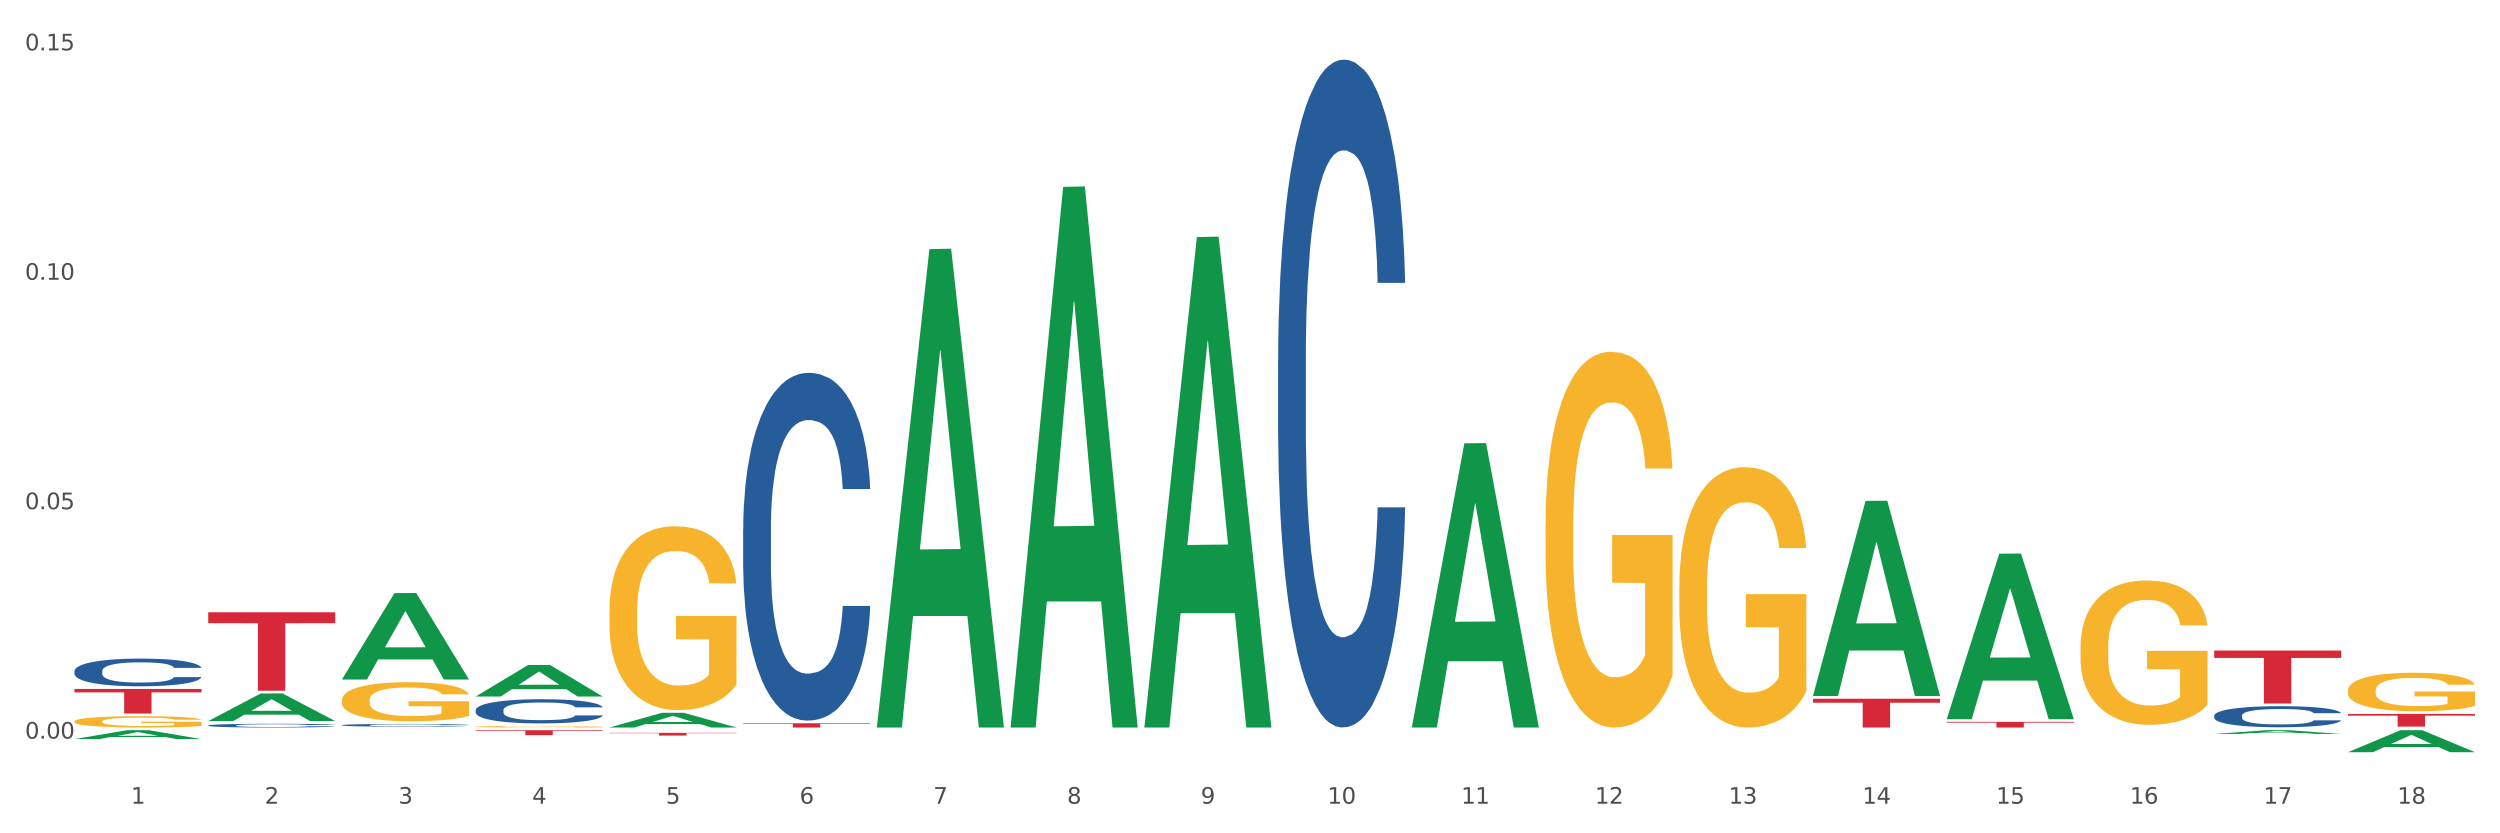 <?xml version="1.0" encoding="utf-8" standalone="no"?>
<!DOCTYPE svg PUBLIC "-//W3C//DTD SVG 1.1//EN"
  "http://www.w3.org/Graphics/SVG/1.1/DTD/svg11.dtd">
<svg xmlns:xlink="http://www.w3.org/1999/xlink" width="1080pt" height="360pt" viewBox="0 0 1080 360" xmlns="http://www.w3.org/2000/svg" version="1.1">
 <rect x="0" y="0" width="1080" height="360" fill="#333333" stroke="none"/>
 <defs>
  <style type="text/css">*{stroke-linejoin: round; stroke-linecap: butt}</style>
 </defs>
 <g id="figure_1">
  <g id="patch_1">
   <path d="M 0 360 
L 1080 360 
L 1080 0 
L 0 0 
z
" style="fill: #ffffff; stroke: #ffffff; stroke-linejoin: miter"/>
  </g>
  <g id="axes_1">
   <g id="matplotlib.axis_1">
    <g id="xtick_1">
     <g id="text_1">
      <!-- 1 -->
      <g style="fill: #4d4d4d" transform="translate(56.563 347.204) scale(0.096 -0.096)">
       <defs>
        <path id="DejaVuSans-31" d="M 794 531 
L 1825 531 
L 1825 4091 
L 703 3866 
L 703 4441 
L 1819 4666 
L 2450 4666 
L 2450 531 
L 3481 531 
L 3481 0 
L 794 0 
L 794 531 
z
" transform="scale(0.016)"/>
       </defs>
       <use xlink:href="#DejaVuSans-31"/>
      </g>
     </g>
    </g>
    <g id="xtick_2">
     <g id="text_2">
      <!-- 2 -->
      <g style="fill: #4d4d4d" transform="translate(114.336 347.204) scale(0.096 -0.096)">
       <defs>
        <path id="DejaVuSans-32" d="M 1228 531 
L 3431 531 
L 3431 0 
L 469 0 
L 469 531 
Q 828 903 1448 1529 
Q 2069 2156 2228 2338 
Q 2531 2678 2651 2914 
Q 2772 3150 2772 3378 
Q 2772 3750 2511 3984 
Q 2250 4219 1831 4219 
Q 1534 4219 1204 4116 
Q 875 4013 500 3803 
L 500 4441 
Q 881 4594 1212 4672 
Q 1544 4750 1819 4750 
Q 2544 4750 2975 4387 
Q 3406 4025 3406 3419 
Q 3406 3131 3298 2873 
Q 3191 2616 2906 2266 
Q 2828 2175 2409 1742 
Q 1991 1309 1228 531 
z
" transform="scale(0.016)"/>
       </defs>
       <use xlink:href="#DejaVuSans-32"/>
      </g>
     </g>
    </g>
    <g id="xtick_3">
     <g id="text_3">
      <!-- 3 -->
      <g style="fill: #4d4d4d" transform="translate(172.109 347.204) scale(0.096 -0.096)">
       <defs>
        <path id="DejaVuSans-33" d="M 2597 2516 
Q 3050 2419 3304 2112 
Q 3559 1806 3559 1356 
Q 3559 666 3084 287 
Q 2609 -91 1734 -91 
Q 1441 -91 1130 -33 
Q 819 25 488 141 
L 488 750 
Q 750 597 1062 519 
Q 1375 441 1716 441 
Q 2309 441 2620 675 
Q 2931 909 2931 1356 
Q 2931 1769 2642 2001 
Q 2353 2234 1838 2234 
L 1294 2234 
L 1294 2753 
L 1863 2753 
Q 2328 2753 2575 2939 
Q 2822 3125 2822 3475 
Q 2822 3834 2567 4026 
Q 2313 4219 1838 4219 
Q 1578 4219 1281 4162 
Q 984 4106 628 3988 
L 628 4550 
Q 988 4650 1302 4700 
Q 1616 4750 1894 4750 
Q 2613 4750 3031 4423 
Q 3450 4097 3450 3541 
Q 3450 3153 3228 2886 
Q 3006 2619 2597 2516 
z
" transform="scale(0.016)"/>
       </defs>
       <use xlink:href="#DejaVuSans-33"/>
      </g>
     </g>
    </g>
    <g id="xtick_4">
     <g id="text_4">
      <!-- 4 -->
      <g style="fill: #4d4d4d" transform="translate(229.882 347.204) scale(0.096 -0.096)">
       <defs>
        <path id="DejaVuSans-34" d="M 2419 4116 
L 825 1625 
L 2419 1625 
L 2419 4116 
z
M 2253 4666 
L 3047 4666 
L 3047 1625 
L 3713 1625 
L 3713 1100 
L 3047 1100 
L 3047 0 
L 2419 0 
L 2419 1100 
L 313 1100 
L 313 1709 
L 2253 4666 
z
" transform="scale(0.016)"/>
       </defs>
       <use xlink:href="#DejaVuSans-34"/>
      </g>
     </g>
    </g>
    <g id="xtick_5">
     <g id="text_5">
      <!-- 5 -->
      <g style="fill: #4d4d4d" transform="translate(287.655 347.204) scale(0.096 -0.096)">
       <defs>
        <path id="DejaVuSans-35" d="M 691 4666 
L 3169 4666 
L 3169 4134 
L 1269 4134 
L 1269 2991 
Q 1406 3038 1543 3061 
Q 1681 3084 1819 3084 
Q 2600 3084 3056 2656 
Q 3513 2228 3513 1497 
Q 3513 744 3044 326 
Q 2575 -91 1722 -91 
Q 1428 -91 1123 -41 
Q 819 9 494 109 
L 494 744 
Q 775 591 1075 516 
Q 1375 441 1709 441 
Q 2250 441 2565 725 
Q 2881 1009 2881 1497 
Q 2881 1984 2565 2268 
Q 2250 2553 1709 2553 
Q 1456 2553 1204 2497 
Q 953 2441 691 2322 
L 691 4666 
z
" transform="scale(0.016)"/>
       </defs>
       <use xlink:href="#DejaVuSans-35"/>
      </g>
     </g>
    </g>
    <g id="xtick_6">
     <g id="text_6">
      <!-- 6 -->
      <g style="fill: #4d4d4d" transform="translate(345.428 347.204) scale(0.096 -0.096)">
       <defs>
        <path id="DejaVuSans-36" d="M 2113 2584 
Q 1688 2584 1439 2293 
Q 1191 2003 1191 1497 
Q 1191 994 1439 701 
Q 1688 409 2113 409 
Q 2538 409 2786 701 
Q 3034 994 3034 1497 
Q 3034 2003 2786 2293 
Q 2538 2584 2113 2584 
z
M 3366 4563 
L 3366 3988 
Q 3128 4100 2886 4159 
Q 2644 4219 2406 4219 
Q 1781 4219 1451 3797 
Q 1122 3375 1075 2522 
Q 1259 2794 1537 2939 
Q 1816 3084 2150 3084 
Q 2853 3084 3261 2657 
Q 3669 2231 3669 1497 
Q 3669 778 3244 343 
Q 2819 -91 2113 -91 
Q 1303 -91 875 529 
Q 447 1150 447 2328 
Q 447 3434 972 4092 
Q 1497 4750 2381 4750 
Q 2619 4750 2861 4703 
Q 3103 4656 3366 4563 
z
" transform="scale(0.016)"/>
       </defs>
       <use xlink:href="#DejaVuSans-36"/>
      </g>
     </g>
    </g>
    <g id="xtick_7">
     <g id="text_7">
      <!-- 7 -->
      <g style="fill: #4d4d4d" transform="translate(403.201 347.204) scale(0.096 -0.096)">
       <defs>
        <path id="DejaVuSans-37" d="M 525 4666 
L 3525 4666 
L 3525 4397 
L 1831 0 
L 1172 0 
L 2766 4134 
L 525 4134 
L 525 4666 
z
" transform="scale(0.016)"/>
       </defs>
       <use xlink:href="#DejaVuSans-37"/>
      </g>
     </g>
    </g>
    <g id="xtick_8">
     <g id="text_8">
      <!-- 8 -->
      <g style="fill: #4d4d4d" transform="translate(460.974 347.204) scale(0.096 -0.096)">
       <defs>
        <path id="DejaVuSans-38" d="M 2034 2216 
Q 1584 2216 1326 1975 
Q 1069 1734 1069 1313 
Q 1069 891 1326 650 
Q 1584 409 2034 409 
Q 2484 409 2743 651 
Q 3003 894 3003 1313 
Q 3003 1734 2745 1975 
Q 2488 2216 2034 2216 
z
M 1403 2484 
Q 997 2584 770 2862 
Q 544 3141 544 3541 
Q 544 4100 942 4425 
Q 1341 4750 2034 4750 
Q 2731 4750 3128 4425 
Q 3525 4100 3525 3541 
Q 3525 3141 3298 2862 
Q 3072 2584 2669 2484 
Q 3125 2378 3379 2068 
Q 3634 1759 3634 1313 
Q 3634 634 3220 271 
Q 2806 -91 2034 -91 
Q 1263 -91 848 271 
Q 434 634 434 1313 
Q 434 1759 690 2068 
Q 947 2378 1403 2484 
z
M 1172 3481 
Q 1172 3119 1398 2916 
Q 1625 2713 2034 2713 
Q 2441 2713 2670 2916 
Q 2900 3119 2900 3481 
Q 2900 3844 2670 4047 
Q 2441 4250 2034 4250 
Q 1625 4250 1398 4047 
Q 1172 3844 1172 3481 
z
" transform="scale(0.016)"/>
       </defs>
       <use xlink:href="#DejaVuSans-38"/>
      </g>
     </g>
    </g>
    <g id="xtick_9">
     <g id="text_9">
      <!-- 9 -->
      <g style="fill: #4d4d4d" transform="translate(518.747 347.204) scale(0.096 -0.096)">
       <defs>
        <path id="DejaVuSans-39" d="M 703 97 
L 703 672 
Q 941 559 1184 500 
Q 1428 441 1663 441 
Q 2288 441 2617 861 
Q 2947 1281 2994 2138 
Q 2813 1869 2534 1725 
Q 2256 1581 1919 1581 
Q 1219 1581 811 2004 
Q 403 2428 403 3163 
Q 403 3881 828 4315 
Q 1253 4750 1959 4750 
Q 2769 4750 3195 4129 
Q 3622 3509 3622 2328 
Q 3622 1225 3098 567 
Q 2575 -91 1691 -91 
Q 1453 -91 1209 -44 
Q 966 3 703 97 
z
M 1959 2075 
Q 2384 2075 2632 2365 
Q 2881 2656 2881 3163 
Q 2881 3666 2632 3958 
Q 2384 4250 1959 4250 
Q 1534 4250 1286 3958 
Q 1038 3666 1038 3163 
Q 1038 2656 1286 2365 
Q 1534 2075 1959 2075 
z
" transform="scale(0.016)"/>
       </defs>
       <use xlink:href="#DejaVuSans-39"/>
      </g>
     </g>
    </g>
    <g id="xtick_10">
     <g id="text_10">
      <!-- 10 -->
      <g style="fill: #4d4d4d" transform="translate(573.466 347.204) scale(0.096 -0.096)">
       <defs>
        <path id="DejaVuSans-30" d="M 2034 4250 
Q 1547 4250 1301 3770 
Q 1056 3291 1056 2328 
Q 1056 1369 1301 889 
Q 1547 409 2034 409 
Q 2525 409 2770 889 
Q 3016 1369 3016 2328 
Q 3016 3291 2770 3770 
Q 2525 4250 2034 4250 
z
M 2034 4750 
Q 2819 4750 3233 4129 
Q 3647 3509 3647 2328 
Q 3647 1150 3233 529 
Q 2819 -91 2034 -91 
Q 1250 -91 836 529 
Q 422 1150 422 2328 
Q 422 3509 836 4129 
Q 1250 4750 2034 4750 
z
" transform="scale(0.016)"/>
       </defs>
       <use xlink:href="#DejaVuSans-31"/>
       <use xlink:href="#DejaVuSans-30" transform="translate(63.623 0)"/>
      </g>
     </g>
    </g>
    <g id="xtick_11">
     <g id="text_11">
      <!-- 11 -->
      <g style="fill: #4d4d4d" transform="translate(631.239 347.204) scale(0.096 -0.096)">
       <use xlink:href="#DejaVuSans-31"/>
       <use xlink:href="#DejaVuSans-31" transform="translate(63.623 0)"/>
      </g>
     </g>
    </g>
    <g id="xtick_12">
     <g id="text_12">
      <!-- 12 -->
      <g style="fill: #4d4d4d" transform="translate(689.012 347.204) scale(0.096 -0.096)">
       <use xlink:href="#DejaVuSans-31"/>
       <use xlink:href="#DejaVuSans-32" transform="translate(63.623 0)"/>
      </g>
     </g>
    </g>
    <g id="xtick_13">
     <g id="text_13">
      <!-- 13 -->
      <g style="fill: #4d4d4d" transform="translate(746.785 347.204) scale(0.096 -0.096)">
       <use xlink:href="#DejaVuSans-31"/>
       <use xlink:href="#DejaVuSans-33" transform="translate(63.623 0)"/>
      </g>
     </g>
    </g>
    <g id="xtick_14">
     <g id="text_14">
      <!-- 14 -->
      <g style="fill: #4d4d4d" transform="translate(804.558 347.204) scale(0.096 -0.096)">
       <use xlink:href="#DejaVuSans-31"/>
       <use xlink:href="#DejaVuSans-34" transform="translate(63.623 0)"/>
      </g>
     </g>
    </g>
    <g id="xtick_15">
     <g id="text_15">
      <!-- 15 -->
      <g style="fill: #4d4d4d" transform="translate(862.331 347.204) scale(0.096 -0.096)">
       <use xlink:href="#DejaVuSans-31"/>
       <use xlink:href="#DejaVuSans-35" transform="translate(63.623 0)"/>
      </g>
     </g>
    </g>
    <g id="xtick_16">
     <g id="text_16">
      <!-- 16 -->
      <g style="fill: #4d4d4d" transform="translate(920.104 347.204) scale(0.096 -0.096)">
       <use xlink:href="#DejaVuSans-31"/>
       <use xlink:href="#DejaVuSans-36" transform="translate(63.623 0)"/>
      </g>
     </g>
    </g>
    <g id="xtick_17">
     <g id="text_17">
      <!-- 17 -->
      <g style="fill: #4d4d4d" transform="translate(977.877 347.204) scale(0.096 -0.096)">
       <use xlink:href="#DejaVuSans-31"/>
       <use xlink:href="#DejaVuSans-37" transform="translate(63.623 0)"/>
      </g>
     </g>
    </g>
    <g id="xtick_18">
     <g id="text_18">
      <!-- 18 -->
      <g style="fill: #4d4d4d" transform="translate(1035.65 347.204) scale(0.096 -0.096)">
       <use xlink:href="#DejaVuSans-31"/>
       <use xlink:href="#DejaVuSans-38" transform="translate(63.623 0)"/>
      </g>
     </g>
    </g>
    <g id="xtick_19"/>
    <g id="xtick_20"/>
    <g id="xtick_21"/>
    <g id="xtick_22"/>
    <g id="xtick_23"/>
    <g id="xtick_24"/>
    <g id="xtick_25"/>
    <g id="xtick_26"/>
    <g id="xtick_27"/>
    <g id="xtick_28"/>
    <g id="xtick_29"/>
    <g id="xtick_30"/>
    <g id="xtick_31"/>
    <g id="xtick_32"/>
    <g id="xtick_33"/>
    <g id="xtick_34"/>
    <g id="xtick_35"/>
   </g>
   <g id="matplotlib.axis_2">
    <g id="ytick_1">
     <g id="text_19">
      <!-- 0.00 -->
      <g style="fill: #4d4d4d" transform="translate(10.8 319.086) scale(0.096 -0.096)">
       <defs>
        <path id="DejaVuSans-2e" d="M 684 794 
L 1344 794 
L 1344 0 
L 684 0 
L 684 794 
z
" transform="scale(0.016)"/>
       </defs>
       <use xlink:href="#DejaVuSans-30"/>
       <use xlink:href="#DejaVuSans-2e" transform="translate(63.623 0)"/>
       <use xlink:href="#DejaVuSans-30" transform="translate(95.41 0)"/>
       <use xlink:href="#DejaVuSans-30" transform="translate(159.033 0)"/>
      </g>
     </g>
    </g>
    <g id="ytick_2">
     <g id="text_20">
      <!-- 0.05 -->
      <g style="fill: #4d4d4d" transform="translate(10.8 219.977) scale(0.096 -0.096)">
       <use xlink:href="#DejaVuSans-30"/>
       <use xlink:href="#DejaVuSans-2e" transform="translate(63.623 0)"/>
       <use xlink:href="#DejaVuSans-30" transform="translate(95.41 0)"/>
       <use xlink:href="#DejaVuSans-35" transform="translate(159.033 0)"/>
      </g>
     </g>
    </g>
    <g id="ytick_3">
     <g id="text_21">
      <!-- 0.10 -->
      <g style="fill: #4d4d4d" transform="translate(10.8 120.868) scale(0.096 -0.096)">
       <use xlink:href="#DejaVuSans-30"/>
       <use xlink:href="#DejaVuSans-2e" transform="translate(63.623 0)"/>
       <use xlink:href="#DejaVuSans-31" transform="translate(95.41 0)"/>
       <use xlink:href="#DejaVuSans-30" transform="translate(159.033 0)"/>
      </g>
     </g>
    </g>
    <g id="ytick_4">
     <g id="text_22">
      <!-- 0.15 -->
      <g style="fill: #4d4d4d" transform="translate(10.8 21.759) scale(0.096 -0.096)">
       <use xlink:href="#DejaVuSans-30"/>
       <use xlink:href="#DejaVuSans-2e" transform="translate(63.623 0)"/>
       <use xlink:href="#DejaVuSans-31" transform="translate(95.41 0)"/>
       <use xlink:href="#DejaVuSans-35" transform="translate(159.033 0)"/>
      </g>
     </g>
    </g>
    <g id="ytick_5"/>
    <g id="ytick_6"/>
    <g id="ytick_7"/>
   </g>
   <g id="PolyCollection_1">
    <path d="M 32.175 319.283 
L 32.232 319.279 
L 54.864 315.443 
L 64.257 315.439 
L 87.059 319.29 
L 76.196 319.29 
L 71.273 318.393 
L 47.905 318.393 
L 47.735 318.408 
L 42.982 319.29 
L 32.175 319.29 
L 32.175 319.283 
L 50.847 317.858 
L 68.331 317.854 
L 59.674 316.26 
L 59.561 316.252 
L 59.447 316.263 
L 50.79 317.854 
L 50.847 317.858 
L 32.175 319.283 
z
" clip-path="url(#p96825f6df7)" style="fill: #109648"/>
    <path d="M 89.948 311.492 
L 90.005 311.48 
L 112.637 299.569 
L 122.03 299.558 
L 144.832 311.514 
L 133.969 311.514 
L 129.046 308.73 
L 105.678 308.73 
L 105.508 308.775 
L 100.755 311.514 
L 89.948 311.514 
L 89.948 311.492 
L 108.62 307.068 
L 126.104 307.057 
L 117.447 302.106 
L 117.334 302.084 
L 117.22 302.118 
L 108.563 307.057 
L 108.62 307.068 
L 89.948 311.492 
z
" clip-path="url(#p96825f6df7)" style="fill: #109648"/>
    <path d="M 147.721 293.488 
L 147.778 293.453 
L 170.41 256.217 
L 179.803 256.182 
L 202.605 293.558 
L 191.742 293.558 
L 186.819 284.855 
L 163.451 284.855 
L 163.281 284.995 
L 158.528 293.558 
L 147.721 293.558 
L 147.721 293.488 
L 166.393 279.661 
L 183.877 279.626 
L 175.22 264.149 
L 175.107 264.079 
L 174.993 264.184 
L 166.336 279.626 
L 166.393 279.661 
L 147.721 293.488 
z
" clip-path="url(#p96825f6df7)" style="fill: #109648"/>
    <path d="M 205.494 300.88 
L 205.551 300.868 
L 228.183 287.252 
L 237.576 287.239 
L 260.378 300.906 
L 249.515 300.906 
L 244.592 297.724 
L 221.224 297.724 
L 221.054 297.775 
L 216.301 300.906 
L 205.494 300.906 
L 205.494 300.88 
L 224.166 295.824 
L 241.65 295.811 
L 232.993 290.152 
L 232.88 290.127 
L 232.766 290.165 
L 224.109 295.811 
L 224.166 295.824 
L 205.494 300.88 
z
" clip-path="url(#p96825f6df7)" style="fill: #109648"/>
    <path d="M 263.267 314.268 
L 263.324 314.262 
L 285.956 307.926 
L 295.349 307.92 
L 318.151 314.28 
L 307.288 314.28 
L 302.365 312.799 
L 278.997 312.799 
L 278.827 312.823 
L 274.074 314.28 
L 263.267 314.28 
L 263.267 314.268 
L 281.939 311.915 
L 299.423 311.909 
L 290.766 309.276 
L 290.653 309.264 
L 290.539 309.282 
L 281.882 311.909 
L 281.939 311.915 
L 263.267 314.268 
z
" clip-path="url(#p96825f6df7)" style="fill: #109648"/>
    <path d="M 378.813 313.892 
L 378.869 313.697 
L 401.502 107.621 
L 410.895 107.426 
L 433.697 314.28 
L 422.834 314.28 
L 417.911 266.111 
L 394.543 266.111 
L 394.373 266.888 
L 389.62 314.28 
L 378.813 314.28 
L 378.813 313.892 
L 397.485 237.366 
L 414.969 237.171 
L 406.312 151.516 
L 406.198 151.128 
L 406.085 151.711 
L 397.428 237.171 
L 397.485 237.366 
L 378.813 313.892 
z
" clip-path="url(#p96825f6df7)" style="fill: #109648"/>
    <path d="M 205.494 315.439 
L 260.378 315.439 
L 260.378 315.734 
L 238.789 315.736 
L 238.789 317.566 
L 226.953 317.566 
L 226.953 315.736 
L 205.494 315.734 
L 205.494 315.441 
L 205.494 315.439 
z
" clip-path="url(#p96825f6df7)" style="fill: #d62839"/>
    <path d="M 263.267 316.585 
L 318.151 316.585 
L 318.151 316.75 
L 296.562 316.751 
L 296.562 317.768 
L 284.726 317.768 
L 284.726 316.751 
L 263.267 316.75 
L 263.267 316.587 
L 263.267 316.585 
z
" clip-path="url(#p96825f6df7)" style="fill: #d62839"/>
    <path d="M 840.997 311.841 
L 895.881 311.841 
L 895.881 312.18 
L 874.291 312.182 
L 874.291 314.28 
L 862.456 314.28 
L 862.456 312.182 
L 840.997 312.18 
L 840.997 311.843 
L 840.997 311.841 
z
" clip-path="url(#p96825f6df7)" style="fill: #d62839"/>
    <path d="M 956.543 281.035 
L 1011.427 281.035 
L 1011.427 284.214 
L 989.837 284.236 
L 989.837 303.913 
L 978.002 303.913 
L 978.002 284.236 
L 956.543 284.214 
L 956.543 281.056 
L 956.543 281.035 
z
" clip-path="url(#p96825f6df7)" style="fill: #d62839"/>
    <path d="M 1014.316 308.414 
L 1069.2 308.414 
L 1069.2 309.173 
L 1047.61 309.178 
L 1047.61 313.878 
L 1035.775 313.878 
L 1035.775 309.178 
L 1014.316 309.173 
L 1014.316 308.419 
L 1014.316 308.414 
z
" clip-path="url(#p96825f6df7)" style="fill: #d62839"/>
    <path d="M 321.04 312.464 
L 375.924 312.464 
L 375.924 312.716 
L 354.335 312.718 
L 354.335 314.28 
L 342.499 314.28 
L 342.499 312.718 
L 321.04 312.716 
L 321.04 312.465 
L 321.04 312.464 
z
" clip-path="url(#p96825f6df7)" style="fill: #d62839"/>
    <path d="M 89.948 264.506 
L 144.832 264.506 
L 144.832 269.216 
L 123.243 269.248 
L 123.243 298.399 
L 111.407 298.399 
L 111.407 269.248 
L 89.948 269.216 
L 89.948 264.538 
L 89.948 264.506 
z
" clip-path="url(#p96825f6df7)" style="fill: #d62839"/>
    <path d="M 32.175 297.632 
L 87.059 297.632 
L 87.059 299.106 
L 65.47 299.116 
L 65.47 308.236 
L 53.635 308.236 
L 53.635 299.116 
L 32.175 299.106 
L 32.175 297.642 
L 32.175 297.632 
z
" clip-path="url(#p96825f6df7)" style="fill: #d62839"/>
    <path d="M 783.224 301.84 
L 838.108 301.84 
L 838.108 303.569 
L 816.519 303.581 
L 816.519 314.28 
L 804.683 314.28 
L 804.683 303.581 
L 783.224 303.569 
L 783.224 301.852 
L 783.224 301.84 
z
" clip-path="url(#p96825f6df7)" style="fill: #d62839"/>
    <path d="M 1014.316 324.932 
L 1014.372 324.923 
L 1037.005 315.448 
L 1046.398 315.439 
L 1069.2 324.95 
L 1058.336 324.95 
L 1053.414 322.735 
L 1030.045 322.735 
L 1029.876 322.771 
L 1025.123 324.95 
L 1014.316 324.95 
L 1014.316 324.932 
L 1032.988 321.413 
L 1050.471 321.404 
L 1041.814 317.466 
L 1041.701 317.448 
L 1041.588 317.475 
L 1032.931 321.404 
L 1032.988 321.413 
L 1014.316 324.932 
z
" clip-path="url(#p96825f6df7)" style="fill: #109648"/>
    <path d="M 494.359 313.882 
L 494.415 313.683 
L 517.048 102.417 
L 526.441 102.218 
L 549.243 314.28 
L 538.379 314.28 
L 533.457 264.899 
L 510.089 264.899 
L 509.919 265.695 
L 505.166 314.28 
L 494.359 314.28 
L 494.359 313.882 
L 513.031 235.429 
L 530.515 235.23 
L 521.858 147.418 
L 521.744 147.02 
L 521.631 147.617 
L 512.974 235.23 
L 513.031 235.429 
L 494.359 313.882 
z
" clip-path="url(#p96825f6df7)" style="fill: #109648"/>
    <path d="M 609.905 314.049 
L 609.961 313.934 
L 632.594 191.515 
L 641.987 191.399 
L 664.789 314.28 
L 653.925 314.28 
L 649.003 285.666 
L 625.635 285.666 
L 625.465 286.127 
L 620.712 314.28 
L 609.905 314.28 
L 609.905 314.049 
L 628.577 268.589 
L 646.061 268.474 
L 637.404 217.591 
L 637.29 217.36 
L 637.177 217.706 
L 628.52 268.474 
L 628.577 268.589 
L 609.905 314.049 
z
" clip-path="url(#p96825f6df7)" style="fill: #109648"/>
    <path d="M 783.224 300.523 
L 783.28 300.444 
L 805.913 216.395 
L 815.306 216.316 
L 838.108 300.682 
L 827.244 300.682 
L 822.322 281.036 
L 798.953 281.036 
L 798.784 281.353 
L 794.031 300.682 
L 783.224 300.682 
L 783.224 300.523 
L 801.896 269.312 
L 819.38 269.233 
L 810.722 234.298 
L 810.609 234.14 
L 810.496 234.377 
L 801.839 269.233 
L 801.896 269.312 
L 783.224 300.523 
z
" clip-path="url(#p96825f6df7)" style="fill: #109648"/>
    <path d="M 840.997 310.547 
L 841.053 310.48 
L 863.686 239.186 
L 873.079 239.118 
L 895.881 310.682 
L 885.017 310.682 
L 880.095 294.017 
L 856.726 294.017 
L 856.557 294.286 
L 851.804 310.682 
L 840.997 310.682 
L 840.997 310.547 
L 859.669 284.072 
L 877.152 284.005 
L 868.495 254.372 
L 868.382 254.237 
L 868.269 254.439 
L 859.612 284.005 
L 859.669 284.072 
L 840.997 310.547 
z
" clip-path="url(#p96825f6df7)" style="fill: #109648"/>
    <path d="M 956.543 317.06 
L 956.599 317.058 
L 979.232 315.44 
L 988.625 315.439 
L 1011.427 317.063 
L 1000.563 317.063 
L 995.641 316.685 
L 972.272 316.685 
L 972.103 316.691 
L 967.35 317.063 
L 956.543 317.063 
L 956.543 317.06 
L 975.215 316.459 
L 992.698 316.457 
L 984.041 315.785 
L 983.928 315.782 
L 983.815 315.787 
L 975.158 316.457 
L 975.215 316.459 
L 956.543 317.06 
z
" clip-path="url(#p96825f6df7)" style="fill: #109648"/>
    <path d="M 205.494 306.757 
L 205.559 306.748 
L 205.559 306.481 
L 205.753 306.118 
L 206.467 305.451 
L 207.375 304.945 
L 208.932 304.354 
L 209.776 304.106 
L 210.879 303.829 
L 213.149 303.381 
L 215.744 302.999 
L 217.561 302.79 
L 218.923 302.656 
L 221.972 302.418 
L 223.724 302.313 
L 225.54 302.227 
L 227.097 302.17 
L 229.692 302.103 
L 231.768 302.074 
L 234.169 302.065 
L 236.18 302.074 
L 238.84 302.112 
L 242.732 302.227 
L 244.224 302.294 
L 246.236 302.408 
L 248.312 302.561 
L 249.998 302.713 
L 251.945 302.933 
L 253.956 303.219 
L 255.902 303.581 
L 257.264 303.915 
L 258.367 304.268 
L 259.34 304.697 
L 260.054 305.164 
L 260.378 305.556 
L 248.506 305.556 
L 248.182 305.203 
L 247.533 304.821 
L 246.884 304.564 
L 246.171 304.354 
L 245.068 304.115 
L 244.095 303.963 
L 242.473 303.782 
L 240.981 303.667 
L 239.748 303.6 
L 238.256 303.543 
L 235.077 303.486 
L 232.806 303.486 
L 231.379 303.505 
L 229.627 303.553 
L 228.135 303.619 
L 226.384 303.734 
L 225.021 303.858 
L 223.659 304.02 
L 222.88 304.134 
L 221.713 304.344 
L 220.934 304.516 
L 219.896 304.812 
L 219.312 305.021 
L 218.274 305.565 
L 217.82 305.966 
L 217.626 306.242 
L 217.496 306.547 
L 217.496 308.035 
L 217.885 308.703 
L 218.209 308.989 
L 218.728 309.313 
L 219.702 309.733 
L 221.129 310.143 
L 222.621 310.439 
L 223.854 310.62 
L 225.021 310.754 
L 226.189 310.858 
L 227.616 310.954 
L 228.784 311.011 
L 230.536 311.068 
L 232.612 311.097 
L 234.234 311.097 
L 237.542 311.049 
L 239.034 311.002 
L 240.462 310.935 
L 242.019 310.83 
L 243.251 310.715 
L 243.965 310.63 
L 245.133 310.448 
L 246.041 310.258 
L 246.819 310.038 
L 247.338 309.847 
L 247.922 309.561 
L 248.376 309.237 
L 248.506 309.065 
L 260.378 309.065 
L 260.119 309.409 
L 259.665 309.743 
L 258.756 310.191 
L 258.043 310.448 
L 256.94 310.763 
L 255.772 311.03 
L 254.15 311.326 
L 252.658 311.545 
L 251.101 311.736 
L 249.414 311.908 
L 246.365 312.146 
L 245.262 312.213 
L 242.927 312.327 
L 241.11 312.394 
L 238.45 312.461 
L 235.726 312.499 
L 232.871 312.508 
L 230.341 312.489 
L 227.551 312.432 
L 225.8 312.375 
L 223.854 312.289 
L 221.583 312.156 
L 219.442 311.993 
L 217.431 311.803 
L 215.55 311.583 
L 213.798 311.335 
L 211.527 310.925 
L 209.841 310.525 
L 208.608 310.153 
L 207.765 309.838 
L 206.921 309.437 
L 206.467 309.161 
L 205.753 308.493 
L 205.494 307.873 
L 205.494 306.757 
z
" clip-path="url(#p96825f6df7)" style="fill: #255c99"/>
    <path d="M 263.267 264.044 
L 263.332 263.971 
L 263.332 261.361 
L 263.461 259.112 
L 264.109 253.673 
L 265.081 249.176 
L 265.794 246.783 
L 266.507 244.825 
L 267.349 242.867 
L 268.386 240.836 
L 270.265 237.862 
L 271.432 236.339 
L 272.857 234.744 
L 275.449 232.423 
L 277.328 231.118 
L 279.272 230.03 
L 282.447 228.724 
L 284.521 228.144 
L 286.724 227.709 
L 289.381 227.419 
L 291.389 227.346 
L 295.796 227.564 
L 299.554 228.217 
L 301.368 228.724 
L 303.701 229.595 
L 304.932 230.175 
L 306.941 231.335 
L 309.015 232.858 
L 310.44 234.164 
L 312.579 236.629 
L 314.199 239.095 
L 315.689 242.141 
L 316.466 244.245 
L 317.05 246.203 
L 317.568 248.451 
L 318.086 252.005 
L 306.423 252.005 
L 305.969 249.466 
L 305.256 247.073 
L 304.22 244.752 
L 303.312 243.302 
L 301.757 241.489 
L 300.332 240.328 
L 298.841 239.458 
L 297.027 238.733 
L 295.601 238.37 
L 293.593 238.08 
L 289.64 238.153 
L 286.983 238.733 
L 285.169 239.458 
L 284.002 240.111 
L 282.966 240.836 
L 281.799 241.851 
L 280.439 243.374 
L 279.467 244.752 
L 278.495 246.493 
L 277.717 248.233 
L 277.004 250.264 
L 276.421 252.44 
L 275.967 254.688 
L 275.579 257.444 
L 275.255 262.013 
L 275.255 271.949 
L 275.384 274.197 
L 275.708 277.171 
L 276.097 279.419 
L 276.745 282.103 
L 277.328 283.916 
L 278.43 286.527 
L 279.661 288.702 
L 280.633 290.08 
L 281.605 291.241 
L 283.29 292.836 
L 285.169 294.142 
L 286.789 294.94 
L 288.992 295.665 
L 290.482 295.955 
L 291.778 296.1 
L 294.953 296.1 
L 297.221 295.882 
L 299.748 295.375 
L 301.692 294.722 
L 303.312 293.924 
L 305.127 292.619 
L 306.293 291.386 
L 306.293 276.228 
L 292.037 276.156 
L 292.037 266.075 
L 318.151 266.075 
L 318.151 295.665 
L 317.05 297.188 
L 315.819 298.566 
L 314.523 299.799 
L 312.579 301.322 
L 310.246 302.772 
L 308.172 303.788 
L 305.969 304.658 
L 303.377 305.456 
L 300.008 306.181 
L 297.934 306.471 
L 295.342 306.689 
L 292.297 306.761 
L 289.64 306.616 
L 287.048 306.254 
L 284.326 305.601 
L 281.67 304.658 
L 279.661 303.715 
L 277.652 302.555 
L 275.514 301.032 
L 273.829 299.581 
L 272.533 298.276 
L 271.108 296.608 
L 269.552 294.432 
L 268.386 292.474 
L 267.349 290.443 
L 266.248 287.832 
L 265.47 285.584 
L 264.692 282.755 
L 264.239 280.652 
L 263.721 277.389 
L 263.332 272.819 
L 263.267 264.044 
z
" clip-path="url(#p96825f6df7)" style="fill: #f7b32b"/>
    <path d="M 205.494 313.95 
L 205.559 313.95 
L 205.559 313.93 
L 205.688 313.912 
L 206.336 313.87 
L 207.308 313.836 
L 208.021 313.817 
L 208.734 313.802 
L 209.576 313.787 
L 210.613 313.771 
L 212.492 313.748 
L 213.659 313.737 
L 215.084 313.724 
L 217.676 313.706 
L 219.555 313.696 
L 221.499 313.688 
L 224.674 313.678 
L 226.748 313.673 
L 228.951 313.67 
L 231.608 313.668 
L 233.616 313.667 
L 238.023 313.669 
L 241.781 313.674 
L 243.595 313.678 
L 245.928 313.685 
L 247.159 313.689 
L 249.168 313.698 
L 251.242 313.71 
L 252.667 313.72 
L 254.806 313.739 
L 256.426 313.758 
L 257.916 313.781 
L 258.694 313.798 
L 259.277 313.813 
L 259.795 313.83 
L 260.313 313.858 
L 248.65 313.858 
L 248.196 313.838 
L 247.483 313.819 
L 246.447 313.802 
L 245.539 313.79 
L 243.984 313.776 
L 242.559 313.767 
L 241.068 313.761 
L 239.254 313.755 
L 237.828 313.752 
L 235.82 313.75 
L 231.867 313.751 
L 229.21 313.755 
L 227.396 313.761 
L 226.229 313.766 
L 225.193 313.771 
L 224.026 313.779 
L 222.666 313.791 
L 221.694 313.802 
L 220.722 313.815 
L 219.944 313.828 
L 219.231 313.844 
L 218.648 313.861 
L 218.194 313.878 
L 217.806 313.9 
L 217.482 313.935 
L 217.482 314.011 
L 217.611 314.029 
L 217.935 314.052 
L 218.324 314.069 
L 218.972 314.09 
L 219.555 314.104 
L 220.657 314.124 
L 221.888 314.141 
L 222.86 314.151 
L 223.832 314.16 
L 225.517 314.173 
L 227.396 314.183 
L 229.016 314.189 
L 231.219 314.195 
L 232.709 314.197 
L 234.005 314.198 
L 237.18 314.198 
L 239.448 314.196 
L 241.975 314.192 
L 243.919 314.187 
L 245.539 314.181 
L 247.354 314.171 
L 248.52 314.161 
L 248.52 314.045 
L 234.264 314.044 
L 234.264 313.966 
L 260.378 313.966 
L 260.378 314.195 
L 259.277 314.206 
L 258.046 314.217 
L 256.75 314.226 
L 254.806 314.238 
L 252.473 314.249 
L 250.399 314.257 
L 248.196 314.264 
L 245.604 314.27 
L 242.235 314.276 
L 240.161 314.278 
L 237.569 314.28 
L 234.524 314.28 
L 231.867 314.279 
L 229.275 314.276 
L 226.553 314.271 
L 223.897 314.264 
L 221.888 314.257 
L 219.879 314.248 
L 217.741 314.236 
L 216.056 314.225 
L 214.76 314.215 
L 213.335 314.202 
L 211.779 314.185 
L 210.613 314.17 
L 209.576 314.154 
L 208.475 314.134 
L 207.697 314.117 
L 206.92 314.095 
L 206.466 314.079 
L 205.948 314.053 
L 205.559 314.018 
L 205.494 313.95 
z
" clip-path="url(#p96825f6df7)" style="fill: #f7b32b"/>
    <path d="M 436.586 313.841 
L 436.642 313.622 
L 459.275 80.745 
L 468.668 80.525 
L 491.47 314.28 
L 480.606 314.28 
L 475.684 259.847 
L 452.316 259.847 
L 452.146 260.725 
L 447.393 314.28 
L 436.586 314.28 
L 436.586 313.841 
L 455.258 227.363 
L 472.742 227.143 
L 464.085 130.349 
L 463.971 129.91 
L 463.858 130.568 
L 455.201 227.143 
L 455.258 227.363 
L 436.586 313.841 
z
" clip-path="url(#p96825f6df7)" style="fill: #109648"/>
    <path d="M 667.678 226.97 
L 667.743 226.822 
L 667.743 221.485 
L 667.872 216.89 
L 668.52 205.773 
L 669.492 196.582 
L 670.205 191.69 
L 670.918 187.688 
L 671.76 183.686 
L 672.797 179.535 
L 674.676 173.457 
L 675.842 170.345 
L 677.268 167.083 
L 679.86 162.34 
L 681.739 159.672 
L 683.683 157.448 
L 686.858 154.78 
L 688.932 153.594 
L 691.135 152.705 
L 693.792 152.112 
L 695.8 151.963 
L 700.207 152.408 
L 703.965 153.742 
L 705.779 154.78 
L 708.112 156.559 
L 709.343 157.745 
L 711.352 160.116 
L 713.426 163.229 
L 714.851 165.897 
L 716.989 170.937 
L 718.609 175.977 
L 720.1 182.203 
L 720.877 186.502 
L 721.461 190.504 
L 721.979 195.1 
L 722.497 202.363 
L 710.834 202.363 
L 710.38 197.175 
L 709.667 192.283 
L 708.63 187.54 
L 707.723 184.575 
L 706.168 180.869 
L 704.743 178.497 
L 703.252 176.719 
L 701.438 175.236 
L 700.012 174.495 
L 698.003 173.902 
L 694.051 174.05 
L 691.394 175.236 
L 689.58 176.719 
L 688.413 178.053 
L 687.377 179.535 
L 686.21 181.61 
L 684.849 184.723 
L 683.877 187.54 
L 682.905 191.097 
L 682.128 194.655 
L 681.415 198.806 
L 680.832 203.253 
L 680.378 207.848 
L 679.99 213.481 
L 679.666 222.82 
L 679.666 243.128 
L 679.795 247.723 
L 680.119 253.801 
L 680.508 258.396 
L 681.156 263.88 
L 681.739 267.586 
L 682.841 272.923 
L 684.072 277.37 
L 685.044 280.186 
L 686.016 282.558 
L 687.701 285.819 
L 689.58 288.487 
L 691.2 290.118 
L 693.403 291.6 
L 694.893 292.193 
L 696.189 292.49 
L 699.364 292.49 
L 701.632 292.045 
L 704.159 291.007 
L 706.103 289.673 
L 707.723 288.043 
L 709.538 285.374 
L 710.704 282.854 
L 710.704 251.873 
L 696.448 251.725 
L 696.448 231.121 
L 722.562 231.121 
L 722.562 291.6 
L 721.461 294.713 
L 720.229 297.53 
L 718.933 300.05 
L 716.989 303.163 
L 714.657 306.127 
L 712.583 308.203 
L 710.38 309.981 
L 707.788 311.612 
L 704.419 313.094 
L 702.345 313.687 
L 699.753 314.132 
L 696.708 314.28 
L 694.051 313.984 
L 691.459 313.243 
L 688.737 311.908 
L 686.081 309.981 
L 684.072 308.054 
L 682.063 305.683 
L 679.925 302.57 
L 678.24 299.605 
L 676.944 296.937 
L 675.518 293.527 
L 673.963 289.08 
L 672.797 285.078 
L 671.76 280.927 
L 670.659 275.591 
L 669.881 270.996 
L 669.103 265.215 
L 668.65 260.916 
L 668.131 254.245 
L 667.743 244.906 
L 667.678 226.97 
z
" clip-path="url(#p96825f6df7)" style="fill: #f7b32b"/>
    <path d="M 89.948 313.395 
L 90.013 313.394 
L 90.013 313.353 
L 90.207 313.297 
L 90.921 313.194 
L 91.829 313.116 
L 93.386 313.025 
L 94.23 312.987 
L 95.333 312.944 
L 97.603 312.875 
L 100.198 312.817 
L 102.015 312.784 
L 103.377 312.764 
L 106.426 312.727 
L 108.178 312.711 
L 109.994 312.698 
L 111.551 312.689 
L 114.146 312.679 
L 116.222 312.674 
L 118.623 312.673 
L 120.634 312.674 
L 123.294 312.68 
L 127.186 312.698 
L 128.678 312.708 
L 130.69 312.726 
L 132.766 312.749 
L 134.452 312.773 
L 136.399 312.806 
L 138.41 312.851 
L 140.356 312.906 
L 141.718 312.958 
L 142.821 313.012 
L 143.794 313.078 
L 144.508 313.15 
L 144.832 313.21 
L 132.96 313.21 
L 132.636 313.156 
L 131.987 313.097 
L 131.338 313.057 
L 130.625 313.025 
L 129.522 312.988 
L 128.549 312.965 
L 126.927 312.937 
L 125.435 312.919 
L 124.202 312.909 
L 122.71 312.9 
L 119.531 312.892 
L 117.26 312.892 
L 115.833 312.895 
L 114.082 312.902 
L 112.589 312.912 
L 110.838 312.93 
L 109.475 312.949 
L 108.113 312.974 
L 107.335 312.991 
L 106.167 313.024 
L 105.388 313.05 
L 104.35 313.096 
L 103.766 313.128 
L 102.728 313.212 
L 102.274 313.273 
L 102.08 313.316 
L 101.95 313.363 
L 101.95 313.592 
L 102.339 313.695 
L 102.663 313.739 
L 103.183 313.788 
L 104.156 313.853 
L 105.583 313.916 
L 107.075 313.962 
L 108.308 313.99 
L 109.475 314.01 
L 110.643 314.026 
L 112.07 314.041 
L 113.238 314.05 
L 114.99 314.059 
L 117.066 314.063 
L 118.688 314.063 
L 121.996 314.056 
L 123.488 314.048 
L 124.916 314.038 
L 126.473 314.022 
L 127.705 314.004 
L 128.419 313.991 
L 129.587 313.963 
L 130.495 313.934 
L 131.273 313.9 
L 131.792 313.871 
L 132.376 313.827 
L 132.83 313.777 
L 132.96 313.75 
L 144.832 313.75 
L 144.573 313.803 
L 144.119 313.855 
L 143.21 313.923 
L 142.497 313.963 
L 141.394 314.012 
L 140.226 314.053 
L 138.604 314.098 
L 137.112 314.132 
L 135.555 314.161 
L 133.868 314.188 
L 130.819 314.224 
L 129.716 314.235 
L 127.381 314.252 
L 125.564 314.263 
L 122.905 314.273 
L 120.18 314.279 
L 117.325 314.28 
L 114.795 314.277 
L 112.006 314.268 
L 110.254 314.26 
L 108.308 314.246 
L 106.037 314.226 
L 103.896 314.201 
L 101.885 314.172 
L 100.004 314.138 
L 98.252 314.1 
L 95.981 314.037 
L 94.295 313.975 
L 93.062 313.918 
L 92.219 313.869 
L 91.375 313.808 
L 90.921 313.765 
L 90.207 313.662 
L 89.948 313.567 
L 89.948 313.395 
z
" clip-path="url(#p96825f6df7)" style="fill: #255c99"/>
    <path d="M 1014.316 298.31 
L 1014.38 298.295 
L 1014.38 297.748 
L 1014.51 297.278 
L 1015.158 296.139 
L 1016.13 295.197 
L 1016.843 294.696 
L 1017.556 294.286 
L 1018.398 293.876 
L 1019.435 293.45 
L 1021.314 292.828 
L 1022.48 292.509 
L 1023.906 292.175 
L 1026.498 291.689 
L 1028.377 291.415 
L 1030.321 291.188 
L 1033.496 290.914 
L 1035.57 290.793 
L 1037.773 290.702 
L 1040.429 290.641 
L 1042.438 290.626 
L 1046.845 290.671 
L 1050.603 290.808 
L 1052.417 290.914 
L 1054.75 291.096 
L 1055.981 291.218 
L 1057.99 291.461 
L 1060.063 291.78 
L 1061.489 292.053 
L 1063.627 292.57 
L 1065.247 293.086 
L 1066.738 293.724 
L 1067.515 294.164 
L 1068.098 294.574 
L 1068.617 295.045 
L 1069.135 295.789 
L 1057.471 295.789 
L 1057.018 295.258 
L 1056.305 294.757 
L 1055.268 294.271 
L 1054.361 293.967 
L 1052.806 293.587 
L 1051.38 293.344 
L 1049.89 293.162 
L 1048.076 293.01 
L 1046.65 292.934 
L 1044.641 292.873 
L 1040.689 292.889 
L 1038.032 293.01 
L 1036.218 293.162 
L 1035.051 293.299 
L 1034.014 293.45 
L 1032.848 293.663 
L 1031.487 293.982 
L 1030.515 294.271 
L 1029.543 294.635 
L 1028.766 295 
L 1028.053 295.425 
L 1027.47 295.88 
L 1027.016 296.351 
L 1026.627 296.928 
L 1026.303 297.885 
L 1026.303 299.966 
L 1026.433 300.436 
L 1026.757 301.059 
L 1027.146 301.53 
L 1027.794 302.092 
L 1028.377 302.471 
L 1029.479 303.018 
L 1030.71 303.474 
L 1031.682 303.762 
L 1032.654 304.005 
L 1034.338 304.339 
L 1036.218 304.613 
L 1037.838 304.78 
L 1040.041 304.932 
L 1041.531 304.993 
L 1042.827 305.023 
L 1046.002 305.023 
L 1048.27 304.977 
L 1050.797 304.871 
L 1052.741 304.734 
L 1054.361 304.567 
L 1056.176 304.294 
L 1057.342 304.036 
L 1057.342 300.862 
L 1043.086 300.846 
L 1043.086 298.735 
L 1069.2 298.735 
L 1069.2 304.932 
L 1068.098 305.251 
L 1066.867 305.539 
L 1065.571 305.797 
L 1063.627 306.116 
L 1061.295 306.42 
L 1059.221 306.633 
L 1057.018 306.815 
L 1054.426 306.982 
L 1051.056 307.134 
L 1048.983 307.195 
L 1046.391 307.24 
L 1043.345 307.255 
L 1040.689 307.225 
L 1038.097 307.149 
L 1035.375 307.012 
L 1032.718 306.815 
L 1030.71 306.618 
L 1028.701 306.375 
L 1026.563 306.056 
L 1024.878 305.752 
L 1023.582 305.478 
L 1022.156 305.129 
L 1020.601 304.674 
L 1019.435 304.264 
L 1018.398 303.838 
L 1017.296 303.292 
L 1016.519 302.821 
L 1015.741 302.228 
L 1015.288 301.788 
L 1014.769 301.105 
L 1014.38 300.148 
L 1014.316 298.31 
z
" clip-path="url(#p96825f6df7)" style="fill: #f7b32b"/>
    <path d="M 32.175 289.888 
L 32.24 289.877 
L 32.24 289.572 
L 32.434 289.157 
L 33.148 288.392 
L 34.056 287.813 
L 35.613 287.136 
L 36.457 286.852 
L 37.56 286.536 
L 39.83 286.022 
L 42.425 285.586 
L 44.242 285.345 
L 45.604 285.193 
L 48.653 284.919 
L 50.405 284.799 
L 52.221 284.701 
L 53.778 284.636 
L 56.373 284.559 
L 58.449 284.526 
L 60.85 284.515 
L 62.861 284.526 
L 65.521 284.57 
L 69.413 284.701 
L 70.905 284.778 
L 72.917 284.909 
L 74.993 285.083 
L 76.679 285.258 
L 78.626 285.509 
L 80.637 285.837 
L 82.583 286.252 
L 83.945 286.634 
L 85.048 287.038 
L 86.021 287.53 
L 86.735 288.065 
L 87.059 288.512 
L 75.187 288.512 
L 74.863 288.108 
L 74.214 287.671 
L 73.565 287.377 
L 72.852 287.136 
L 71.749 286.863 
L 70.776 286.689 
L 69.154 286.481 
L 67.662 286.35 
L 66.429 286.274 
L 64.937 286.208 
L 61.758 286.143 
L 59.487 286.143 
L 58.06 286.164 
L 56.309 286.219 
L 54.816 286.295 
L 53.065 286.427 
L 51.702 286.569 
L 50.34 286.754 
L 49.562 286.885 
L 48.394 287.125 
L 47.615 287.322 
L 46.577 287.661 
L 45.993 287.901 
L 44.955 288.523 
L 44.501 288.982 
L 44.307 289.299 
L 44.177 289.648 
L 44.177 291.352 
L 44.566 292.116 
L 44.891 292.444 
L 45.41 292.815 
L 46.383 293.296 
L 47.81 293.765 
L 49.302 294.104 
L 50.535 294.311 
L 51.702 294.464 
L 52.87 294.584 
L 54.297 294.694 
L 55.465 294.759 
L 57.217 294.825 
L 59.293 294.857 
L 60.915 294.857 
L 64.223 294.803 
L 65.715 294.748 
L 67.143 294.672 
L 68.7 294.552 
L 69.932 294.42 
L 70.646 294.322 
L 71.814 294.115 
L 72.722 293.896 
L 73.5 293.645 
L 74.019 293.427 
L 74.603 293.099 
L 75.057 292.728 
L 75.187 292.531 
L 87.059 292.531 
L 86.8 292.924 
L 86.346 293.307 
L 85.437 293.82 
L 84.724 294.115 
L 83.621 294.475 
L 82.453 294.781 
L 80.831 295.119 
L 79.339 295.371 
L 77.782 295.589 
L 76.095 295.786 
L 73.046 296.059 
L 71.943 296.135 
L 69.608 296.266 
L 67.791 296.343 
L 65.132 296.419 
L 62.407 296.463 
L 59.552 296.474 
L 57.022 296.452 
L 54.233 296.386 
L 52.481 296.321 
L 50.535 296.222 
L 48.264 296.07 
L 46.123 295.884 
L 44.112 295.665 
L 42.231 295.414 
L 40.479 295.13 
L 38.208 294.661 
L 36.522 294.202 
L 35.289 293.776 
L 34.446 293.416 
L 33.602 292.957 
L 33.148 292.64 
L 32.434 291.876 
L 32.175 291.166 
L 32.175 289.888 
z
" clip-path="url(#p96825f6df7)" style="fill: #255c99"/>
    <path d="M 725.451 253.8 
L 725.516 253.698 
L 725.516 250.001 
L 725.645 246.818 
L 726.293 239.117 
L 727.265 232.751 
L 727.978 229.362 
L 728.691 226.59 
L 729.533 223.817 
L 730.57 220.942 
L 732.449 216.732 
L 733.615 214.576 
L 735.041 212.317 
L 737.633 209.031 
L 739.512 207.183 
L 741.456 205.643 
L 744.631 203.794 
L 746.705 202.973 
L 748.908 202.357 
L 751.565 201.946 
L 753.573 201.843 
L 757.98 202.151 
L 761.738 203.076 
L 763.552 203.794 
L 765.885 205.026 
L 767.116 205.848 
L 769.125 207.491 
L 771.199 209.647 
L 772.624 211.495 
L 774.762 214.987 
L 776.382 218.478 
L 777.873 222.79 
L 778.65 225.768 
L 779.234 228.541 
L 779.752 231.724 
L 780.27 236.755 
L 768.607 236.755 
L 768.153 233.161 
L 767.44 229.773 
L 766.403 226.487 
L 765.496 224.433 
L 763.941 221.866 
L 762.516 220.223 
L 761.025 218.991 
L 759.211 217.964 
L 757.785 217.451 
L 755.776 217.04 
L 751.824 217.143 
L 749.167 217.964 
L 747.353 218.991 
L 746.186 219.915 
L 745.15 220.942 
L 743.983 222.38 
L 742.622 224.536 
L 741.65 226.487 
L 740.678 228.951 
L 739.901 231.416 
L 739.188 234.291 
L 738.605 237.371 
L 738.151 240.554 
L 737.762 244.456 
L 737.438 250.925 
L 737.438 264.993 
L 737.568 268.176 
L 737.892 272.386 
L 738.281 275.569 
L 738.929 279.368 
L 739.512 281.935 
L 740.614 285.632 
L 741.845 288.712 
L 742.817 290.663 
L 743.789 292.306 
L 745.474 294.565 
L 747.353 296.413 
L 748.973 297.543 
L 751.176 298.57 
L 752.666 298.981 
L 753.962 299.186 
L 757.137 299.186 
L 759.405 298.878 
L 761.932 298.159 
L 763.876 297.235 
L 765.496 296.105 
L 767.311 294.257 
L 768.477 292.512 
L 768.477 271.051 
L 754.221 270.948 
L 754.221 256.676 
L 780.335 256.676 
L 780.335 298.57 
L 779.234 300.726 
L 778.002 302.677 
L 776.706 304.423 
L 774.762 306.579 
L 772.43 308.633 
L 770.356 310.07 
L 768.153 311.302 
L 765.561 312.432 
L 762.192 313.459 
L 760.118 313.869 
L 757.526 314.177 
L 754.48 314.28 
L 751.824 314.075 
L 749.232 313.561 
L 746.51 312.637 
L 743.854 311.302 
L 741.845 309.968 
L 739.836 308.325 
L 737.698 306.168 
L 736.013 304.115 
L 734.717 302.266 
L 733.291 299.905 
L 731.736 296.824 
L 730.57 294.052 
L 729.533 291.177 
L 728.431 287.48 
L 727.654 284.297 
L 726.876 280.292 
L 726.423 277.315 
L 725.904 272.694 
L 725.516 266.225 
L 725.451 253.8 
z
" clip-path="url(#p96825f6df7)" style="fill: #f7b32b"/>
    <path d="M 898.77 279.591 
L 898.835 279.534 
L 898.835 277.484 
L 898.964 275.719 
L 899.612 271.448 
L 900.584 267.917 
L 901.297 266.038 
L 902.01 264.5 
L 902.852 262.963 
L 903.889 261.368 
L 905.768 259.033 
L 906.934 257.837 
L 908.36 256.585 
L 910.952 254.762 
L 912.831 253.737 
L 914.775 252.883 
L 917.95 251.858 
L 920.024 251.402 
L 922.227 251.061 
L 924.884 250.833 
L 926.892 250.776 
L 931.299 250.947 
L 935.057 251.459 
L 936.871 251.858 
L 939.204 252.541 
L 940.435 252.997 
L 942.444 253.908 
L 944.517 255.104 
L 945.943 256.129 
L 948.081 258.065 
L 949.701 260.001 
L 951.192 262.393 
L 951.969 264.045 
L 952.552 265.582 
L 953.071 267.348 
L 953.589 270.138 
L 941.926 270.138 
L 941.472 268.145 
L 940.759 266.266 
L 939.722 264.443 
L 938.815 263.304 
L 937.26 261.881 
L 935.834 260.97 
L 934.344 260.286 
L 932.53 259.717 
L 931.104 259.432 
L 929.095 259.204 
L 925.143 259.261 
L 922.486 259.717 
L 920.672 260.286 
L 919.505 260.799 
L 918.468 261.368 
L 917.302 262.165 
L 915.941 263.361 
L 914.969 264.443 
L 913.997 265.81 
L 913.22 267.177 
L 912.507 268.771 
L 911.924 270.48 
L 911.47 272.245 
L 911.081 274.409 
L 910.757 277.997 
L 910.757 285.798 
L 910.887 287.564 
L 911.211 289.899 
L 911.6 291.664 
L 912.248 293.771 
L 912.831 295.195 
L 913.933 297.245 
L 915.164 298.953 
L 916.136 300.035 
L 917.108 300.946 
L 918.792 302.199 
L 920.672 303.224 
L 922.292 303.851 
L 924.495 304.42 
L 925.985 304.648 
L 927.281 304.762 
L 930.456 304.762 
L 932.724 304.591 
L 935.251 304.192 
L 937.195 303.68 
L 938.815 303.053 
L 940.63 302.028 
L 941.796 301.06 
L 941.796 289.158 
L 927.54 289.101 
L 927.54 281.186 
L 953.654 281.186 
L 953.654 304.42 
L 952.552 305.616 
L 951.321 306.698 
L 950.025 307.666 
L 948.081 308.862 
L 945.749 310.001 
L 943.675 310.798 
L 941.472 311.482 
L 938.88 312.108 
L 935.51 312.678 
L 933.437 312.905 
L 930.845 313.076 
L 927.799 313.133 
L 925.143 313.019 
L 922.551 312.734 
L 919.829 312.222 
L 917.172 311.482 
L 915.164 310.741 
L 913.155 309.83 
L 911.017 308.634 
L 909.332 307.495 
L 908.036 306.47 
L 906.61 305.161 
L 905.055 303.452 
L 903.889 301.915 
L 902.852 300.32 
L 901.75 298.27 
L 900.973 296.505 
L 900.195 294.284 
L 899.742 292.632 
L 899.223 290.07 
L 898.835 286.482 
L 898.77 279.591 
z
" clip-path="url(#p96825f6df7)" style="fill: #f7b32b"/>
    <path d="M 147.721 313.273 
L 147.786 313.272 
L 147.786 313.242 
L 147.98 313.202 
L 148.694 313.126 
L 149.602 313.07 
L 151.159 313.003 
L 152.003 312.975 
L 153.106 312.944 
L 155.376 312.894 
L 157.971 312.851 
L 159.788 312.827 
L 161.15 312.812 
L 164.199 312.786 
L 165.951 312.774 
L 167.767 312.764 
L 169.324 312.758 
L 171.919 312.75 
L 173.995 312.747 
L 176.396 312.746 
L 178.407 312.747 
L 181.067 312.751 
L 184.959 312.764 
L 186.451 312.772 
L 188.463 312.785 
L 190.539 312.802 
L 192.225 312.819 
L 194.172 312.844 
L 196.183 312.876 
L 198.129 312.916 
L 199.491 312.954 
L 200.594 312.994 
L 201.567 313.042 
L 202.281 313.094 
L 202.605 313.138 
L 190.733 313.138 
L 190.409 313.099 
L 189.76 313.056 
L 189.111 313.027 
L 188.398 313.003 
L 187.295 312.976 
L 186.322 312.959 
L 184.7 312.939 
L 183.208 312.926 
L 181.975 312.919 
L 180.483 312.912 
L 177.304 312.906 
L 175.033 312.906 
L 173.606 312.908 
L 171.854 312.913 
L 170.362 312.921 
L 168.611 312.934 
L 167.248 312.947 
L 165.886 312.966 
L 165.107 312.979 
L 163.94 313.002 
L 163.161 313.021 
L 162.123 313.055 
L 161.539 313.078 
L 160.501 313.139 
L 160.047 313.184 
L 159.853 313.215 
L 159.723 313.25 
L 159.723 313.417 
L 160.112 313.492 
L 160.436 313.524 
L 160.955 313.561 
L 161.929 313.608 
L 163.356 313.654 
L 164.848 313.687 
L 166.081 313.707 
L 167.248 313.722 
L 168.416 313.734 
L 169.843 313.745 
L 171.011 313.751 
L 172.763 313.758 
L 174.839 313.761 
L 176.461 313.761 
L 179.769 313.756 
L 181.261 313.75 
L 182.689 313.743 
L 184.246 313.731 
L 185.478 313.718 
L 186.192 313.709 
L 187.36 313.688 
L 188.268 313.667 
L 189.046 313.642 
L 189.565 313.621 
L 190.149 313.588 
L 190.603 313.552 
L 190.733 313.533 
L 202.605 313.533 
L 202.346 313.571 
L 201.892 313.609 
L 200.983 313.659 
L 200.27 313.688 
L 199.167 313.724 
L 197.999 313.754 
L 196.377 313.787 
L 194.885 313.811 
L 193.328 313.833 
L 191.641 313.852 
L 188.592 313.879 
L 187.489 313.886 
L 185.154 313.899 
L 183.337 313.907 
L 180.678 313.914 
L 177.953 313.919 
L 175.098 313.92 
L 172.568 313.918 
L 169.778 313.911 
L 168.027 313.905 
L 166.081 313.895 
L 163.81 313.88 
L 161.669 313.862 
L 159.658 313.84 
L 157.777 313.816 
L 156.025 313.788 
L 153.754 313.742 
L 152.068 313.697 
L 150.835 313.655 
L 149.992 313.62 
L 149.148 313.575 
L 148.694 313.543 
L 147.98 313.468 
L 147.721 313.399 
L 147.721 313.273 
z
" clip-path="url(#p96825f6df7)" style="fill: #255c99"/>
    <path d="M 32.175 311.652 
L 32.24 311.648 
L 32.24 311.487 
L 32.369 311.349 
L 33.017 311.014 
L 33.989 310.737 
L 34.702 310.59 
L 35.415 310.47 
L 36.257 310.349 
L 37.294 310.224 
L 39.173 310.041 
L 40.34 309.948 
L 41.765 309.849 
L 44.357 309.707 
L 46.236 309.626 
L 48.18 309.559 
L 51.355 309.479 
L 53.429 309.443 
L 55.632 309.417 
L 58.289 309.399 
L 60.298 309.394 
L 64.704 309.408 
L 68.462 309.448 
L 70.277 309.479 
L 72.609 309.533 
L 73.84 309.568 
L 75.849 309.64 
L 77.923 309.733 
L 79.348 309.814 
L 81.487 309.965 
L 83.107 310.117 
L 84.597 310.305 
L 85.375 310.434 
L 85.958 310.554 
L 86.476 310.693 
L 86.995 310.911 
L 75.331 310.911 
L 74.877 310.755 
L 74.164 310.608 
L 73.128 310.465 
L 72.22 310.376 
L 70.665 310.264 
L 69.24 310.193 
L 67.749 310.139 
L 65.935 310.095 
L 64.509 310.073 
L 62.501 310.055 
L 58.548 310.059 
L 55.891 310.095 
L 54.077 310.139 
L 52.911 310.18 
L 51.874 310.224 
L 50.707 310.287 
L 49.347 310.38 
L 48.375 310.465 
L 47.403 310.572 
L 46.625 310.679 
L 45.912 310.804 
L 45.329 310.938 
L 44.876 311.076 
L 44.487 311.246 
L 44.163 311.527 
L 44.163 312.138 
L 44.292 312.277 
L 44.616 312.46 
L 45.005 312.598 
L 45.653 312.763 
L 46.236 312.875 
L 47.338 313.035 
L 48.569 313.169 
L 49.541 313.254 
L 50.513 313.325 
L 52.198 313.423 
L 54.077 313.504 
L 55.697 313.553 
L 57.9 313.597 
L 59.39 313.615 
L 60.686 313.624 
L 63.861 313.624 
L 66.129 313.611 
L 68.657 313.58 
L 70.601 313.539 
L 72.22 313.49 
L 74.035 313.41 
L 75.201 313.334 
L 75.201 312.402 
L 60.946 312.397 
L 60.946 311.777 
L 87.059 311.777 
L 87.059 313.597 
L 85.958 313.691 
L 84.727 313.776 
L 83.431 313.852 
L 81.487 313.946 
L 79.154 314.035 
L 77.08 314.097 
L 74.877 314.151 
L 72.285 314.2 
L 68.916 314.244 
L 66.842 314.262 
L 64.25 314.276 
L 61.205 314.28 
L 58.548 314.271 
L 55.956 314.249 
L 53.235 314.209 
L 50.578 314.151 
L 48.569 314.093 
L 46.56 314.021 
L 44.422 313.928 
L 42.737 313.838 
L 41.441 313.758 
L 40.016 313.655 
L 38.46 313.522 
L 37.294 313.401 
L 36.257 313.276 
L 35.156 313.116 
L 34.378 312.977 
L 33.601 312.803 
L 33.147 312.674 
L 32.629 312.473 
L 32.24 312.192 
L 32.175 311.652 
z
" clip-path="url(#p96825f6df7)" style="fill: #f7b32b"/>
    <path d="M 147.721 302.513 
L 147.786 302.497 
L 147.786 301.943 
L 147.915 301.465 
L 148.563 300.31 
L 149.535 299.354 
L 150.248 298.846 
L 150.961 298.43 
L 151.803 298.014 
L 152.84 297.583 
L 154.719 296.951 
L 155.886 296.627 
L 157.311 296.288 
L 159.903 295.795 
L 161.782 295.518 
L 163.726 295.287 
L 166.901 295.01 
L 168.975 294.886 
L 171.178 294.794 
L 173.835 294.732 
L 175.844 294.717 
L 180.25 294.763 
L 184.008 294.902 
L 185.822 295.01 
L 188.155 295.195 
L 189.386 295.318 
L 191.395 295.564 
L 193.469 295.888 
L 194.894 296.165 
L 197.033 296.689 
L 198.653 297.213 
L 200.143 297.86 
L 200.921 298.307 
L 201.504 298.723 
L 202.022 299.2 
L 202.54 299.955 
L 190.877 299.955 
L 190.423 299.416 
L 189.71 298.908 
L 188.674 298.415 
L 187.766 298.106 
L 186.211 297.721 
L 184.786 297.475 
L 183.295 297.29 
L 181.481 297.136 
L 180.055 297.059 
L 178.047 296.997 
L 174.094 297.013 
L 171.437 297.136 
L 169.623 297.29 
L 168.456 297.429 
L 167.42 297.583 
L 166.253 297.798 
L 164.893 298.122 
L 163.921 298.415 
L 162.949 298.784 
L 162.171 299.154 
L 161.458 299.586 
L 160.875 300.048 
L 160.421 300.525 
L 160.033 301.111 
L 159.709 302.081 
L 159.709 304.192 
L 159.838 304.67 
L 160.162 305.301 
L 160.551 305.779 
L 161.199 306.349 
L 161.782 306.734 
L 162.884 307.289 
L 164.115 307.751 
L 165.087 308.044 
L 166.059 308.29 
L 167.744 308.629 
L 169.623 308.907 
L 171.243 309.076 
L 173.446 309.23 
L 174.936 309.292 
L 176.232 309.322 
L 179.407 309.322 
L 181.675 309.276 
L 184.203 309.168 
L 186.146 309.03 
L 187.766 308.86 
L 189.581 308.583 
L 190.747 308.321 
L 190.747 305.101 
L 176.491 305.086 
L 176.491 302.944 
L 202.605 302.944 
L 202.605 309.23 
L 201.504 309.554 
L 200.273 309.846 
L 198.977 310.108 
L 197.033 310.432 
L 194.7 310.74 
L 192.626 310.956 
L 190.423 311.14 
L 187.831 311.31 
L 184.462 311.464 
L 182.388 311.526 
L 179.796 311.572 
L 176.751 311.587 
L 174.094 311.556 
L 171.502 311.479 
L 168.78 311.341 
L 166.124 311.14 
L 164.115 310.94 
L 162.106 310.694 
L 159.968 310.37 
L 158.283 310.062 
L 156.987 309.785 
L 155.562 309.43 
L 154.006 308.968 
L 152.84 308.552 
L 151.803 308.121 
L 150.702 307.566 
L 149.924 307.089 
L 149.147 306.488 
L 148.693 306.041 
L 148.175 305.348 
L 147.786 304.377 
L 147.721 302.513 
z
" clip-path="url(#p96825f6df7)" style="fill: #f7b32b"/>
    <path d="M 956.543 309.16 
L 956.608 309.152 
L 956.608 308.919 
L 956.802 308.604 
L 957.516 308.022 
L 958.424 307.581 
L 959.981 307.066 
L 960.824 306.85 
L 961.927 306.609 
L 964.198 306.218 
L 966.793 305.886 
L 968.609 305.703 
L 969.972 305.587 
L 973.021 305.379 
L 974.773 305.288 
L 976.589 305.213 
L 978.146 305.163 
L 980.741 305.105 
L 982.817 305.08 
L 985.217 305.072 
L 987.229 305.08 
L 989.888 305.113 
L 993.781 305.213 
L 995.273 305.271 
L 997.284 305.371 
L 999.36 305.504 
L 1001.047 305.637 
L 1002.993 305.828 
L 1005.004 306.077 
L 1006.951 306.393 
L 1008.313 306.684 
L 1009.416 306.991 
L 1010.389 307.365 
L 1011.103 307.773 
L 1011.427 308.113 
L 999.555 308.113 
L 999.231 307.806 
L 998.582 307.473 
L 997.933 307.249 
L 997.219 307.066 
L 996.116 306.858 
L 995.143 306.725 
L 993.521 306.568 
L 992.029 306.468 
L 990.797 306.41 
L 989.305 306.36 
L 986.126 306.31 
L 983.855 306.31 
L 982.428 306.327 
L 980.676 306.368 
L 979.184 306.426 
L 977.432 306.526 
L 976.07 306.634 
L 974.708 306.775 
L 973.929 306.875 
L 972.761 307.058 
L 971.983 307.207 
L 970.945 307.465 
L 970.361 307.648 
L 969.323 308.122 
L 968.869 308.471 
L 968.674 308.712 
L 968.545 308.978 
L 968.545 310.274 
L 968.934 310.856 
L 969.258 311.105 
L 969.777 311.388 
L 970.75 311.753 
L 972.178 312.111 
L 973.67 312.368 
L 974.902 312.526 
L 976.07 312.643 
L 977.238 312.734 
L 978.665 312.817 
L 979.833 312.867 
L 981.584 312.917 
L 983.66 312.942 
L 985.282 312.942 
L 988.591 312.9 
L 990.083 312.859 
L 991.51 312.801 
L 993.067 312.709 
L 994.3 312.609 
L 995.014 312.535 
L 996.181 312.377 
L 997.09 312.21 
L 997.868 312.019 
L 998.387 311.853 
L 998.971 311.604 
L 999.425 311.321 
L 999.555 311.172 
L 1011.427 311.172 
L 1011.168 311.471 
L 1010.713 311.762 
L 1009.805 312.152 
L 1009.092 312.377 
L 1007.989 312.651 
L 1006.821 312.884 
L 1005.199 313.141 
L 1003.707 313.332 
L 1002.15 313.499 
L 1000.463 313.648 
L 997.414 313.856 
L 996.311 313.914 
L 993.976 314.014 
L 992.159 314.072 
L 989.499 314.13 
L 986.774 314.163 
L 983.92 314.172 
L 981.39 314.155 
L 978.6 314.105 
L 976.849 314.055 
L 974.902 313.981 
L 972.632 313.864 
L 970.491 313.723 
L 968.48 313.557 
L 966.598 313.366 
L 964.847 313.15 
L 962.576 312.792 
L 960.889 312.443 
L 959.657 312.119 
L 958.813 311.845 
L 957.97 311.496 
L 957.516 311.255 
L 956.802 310.673 
L 956.543 310.133 
L 956.543 309.16 
z
" clip-path="url(#p96825f6df7)" style="fill: #255c99"/>
    <path d="M 552.132 155.396 
L 552.197 155.133 
L 552.197 147.755 
L 552.391 137.742 
L 553.105 119.298 
L 554.013 105.333 
L 555.57 88.997 
L 556.414 82.146 
L 557.516 74.505 
L 559.787 62.121 
L 562.382 51.581 
L 564.199 45.785 
L 565.561 42.096 
L 568.61 35.509 
L 570.362 32.61 
L 572.178 30.239 
L 573.735 28.658 
L 576.33 26.813 
L 578.406 26.023 
L 580.807 25.759 
L 582.818 26.023 
L 585.478 27.077 
L 589.37 30.239 
L 590.862 32.083 
L 592.873 35.245 
L 594.949 39.461 
L 596.636 43.677 
L 598.582 49.737 
L 600.594 57.642 
L 602.54 67.654 
L 603.902 76.876 
L 605.005 86.626 
L 605.978 98.483 
L 606.692 111.393 
L 607.016 122.197 
L 595.144 122.197 
L 594.82 112.447 
L 594.171 101.908 
L 593.522 94.794 
L 592.809 88.997 
L 591.706 82.41 
L 590.733 78.194 
L 589.111 73.188 
L 587.619 70.026 
L 586.386 68.181 
L 584.894 66.6 
L 581.715 65.019 
L 579.444 65.019 
L 578.017 65.546 
L 576.265 66.864 
L 574.773 68.708 
L 573.022 71.87 
L 571.659 75.295 
L 570.297 79.775 
L 569.518 82.937 
L 568.351 88.733 
L 567.572 93.476 
L 566.534 101.644 
L 565.95 107.441 
L 564.912 122.46 
L 564.458 133.527 
L 564.263 141.168 
L 564.134 149.599 
L 564.134 190.704 
L 564.523 209.148 
L 564.847 217.053 
L 565.366 226.011 
L 566.339 237.605 
L 567.767 248.935 
L 569.259 257.103 
L 570.491 262.109 
L 571.659 265.798 
L 572.827 268.697 
L 574.254 271.331 
L 575.422 272.912 
L 577.174 274.493 
L 579.25 275.284 
L 580.871 275.284 
L 584.18 273.966 
L 585.672 272.649 
L 587.1 270.804 
L 588.657 267.906 
L 589.889 264.744 
L 590.603 262.373 
L 591.771 257.367 
L 592.679 252.097 
L 593.457 246.036 
L 593.976 240.767 
L 594.56 232.862 
L 595.014 223.903 
L 595.144 219.161 
L 607.016 219.161 
L 606.757 228.646 
L 606.303 237.868 
L 605.394 250.252 
L 604.681 257.367 
L 603.578 266.062 
L 602.41 273.439 
L 600.788 281.608 
L 599.296 287.668 
L 597.739 292.938 
L 596.052 297.68 
L 593.003 304.268 
L 591.9 306.112 
L 589.565 309.274 
L 587.748 311.118 
L 585.088 312.963 
L 582.364 314.017 
L 579.509 314.28 
L 576.979 313.753 
L 574.189 312.172 
L 572.438 310.591 
L 570.491 308.22 
L 568.221 304.531 
L 566.08 300.052 
L 564.069 294.782 
L 562.187 288.722 
L 560.436 281.871 
L 558.165 270.541 
L 556.478 259.474 
L 555.246 249.198 
L 554.402 240.503 
L 553.559 229.437 
L 553.105 221.795 
L 552.391 203.351 
L 552.132 186.224 
L 552.132 155.396 
z
" clip-path="url(#p96825f6df7)" style="fill: #255c99"/>
    <path d="M 321.04 228.569 
L 321.105 228.432 
L 321.105 224.59 
L 321.299 219.376 
L 322.013 209.772 
L 322.921 202.5 
L 324.478 193.993 
L 325.322 190.426 
L 326.425 186.447 
L 328.695 179.998 
L 331.29 174.51 
L 333.107 171.491 
L 334.469 169.57 
L 337.518 166.14 
L 339.27 164.631 
L 341.086 163.396 
L 342.643 162.573 
L 345.238 161.612 
L 347.314 161.201 
L 349.715 161.064 
L 351.726 161.201 
L 354.386 161.75 
L 358.278 163.396 
L 359.77 164.357 
L 361.781 166.003 
L 363.857 168.198 
L 365.544 170.394 
L 367.49 173.549 
L 369.502 177.666 
L 371.448 182.879 
L 372.81 187.682 
L 373.913 192.758 
L 374.886 198.933 
L 375.6 205.656 
L 375.924 211.281 
L 364.052 211.281 
L 363.728 206.205 
L 363.079 200.716 
L 362.43 197.012 
L 361.717 193.993 
L 360.614 190.563 
L 359.641 188.368 
L 358.019 185.761 
L 356.527 184.114 
L 355.294 183.154 
L 353.802 182.331 
L 350.623 181.507 
L 348.352 181.507 
L 346.925 181.782 
L 345.173 182.468 
L 343.681 183.428 
L 341.93 185.075 
L 340.567 186.858 
L 339.205 189.191 
L 338.426 190.837 
L 337.259 193.856 
L 336.48 196.326 
L 335.442 200.579 
L 334.858 203.598 
L 333.82 211.418 
L 333.366 217.181 
L 333.172 221.16 
L 333.042 225.551 
L 333.042 246.955 
L 333.431 256.56 
L 333.755 260.676 
L 334.274 265.341 
L 335.248 271.378 
L 336.675 277.278 
L 338.167 281.531 
L 339.4 284.138 
L 340.567 286.059 
L 341.735 287.568 
L 343.162 288.94 
L 344.33 289.764 
L 346.082 290.587 
L 348.158 290.998 
L 349.78 290.998 
L 353.088 290.312 
L 354.58 289.626 
L 356.008 288.666 
L 357.565 287.157 
L 358.797 285.51 
L 359.511 284.275 
L 360.679 281.668 
L 361.587 278.924 
L 362.365 275.768 
L 362.884 273.024 
L 363.468 268.908 
L 363.922 264.243 
L 364.052 261.773 
L 375.924 261.773 
L 375.665 266.713 
L 375.211 271.515 
L 374.302 277.964 
L 373.589 281.668 
L 372.486 286.196 
L 371.318 290.038 
L 369.696 294.291 
L 368.204 297.447 
L 366.647 300.191 
L 364.96 302.661 
L 361.911 306.091 
L 360.808 307.052 
L 358.473 308.698 
L 356.656 309.659 
L 353.996 310.619 
L 351.272 311.168 
L 348.417 311.305 
L 345.887 311.031 
L 343.097 310.207 
L 341.346 309.384 
L 339.4 308.149 
L 337.129 306.228 
L 334.988 303.896 
L 332.977 301.152 
L 331.096 297.996 
L 329.344 294.429 
L 327.073 288.529 
L 325.387 282.766 
L 324.154 277.415 
L 323.311 272.887 
L 322.467 267.124 
L 322.013 263.145 
L 321.299 253.541 
L 321.04 244.623 
L 321.04 228.569 
z
" clip-path="url(#p96825f6df7)" style="fill: #255c99"/>
   </g>
  </g>
 </g>
 <defs>
  <clipPath id="p96825f6df7">
   <rect x="32.175" y="10.8" width="1037.025" height="329.109"/>
  </clipPath>
 </defs>
</svg>
